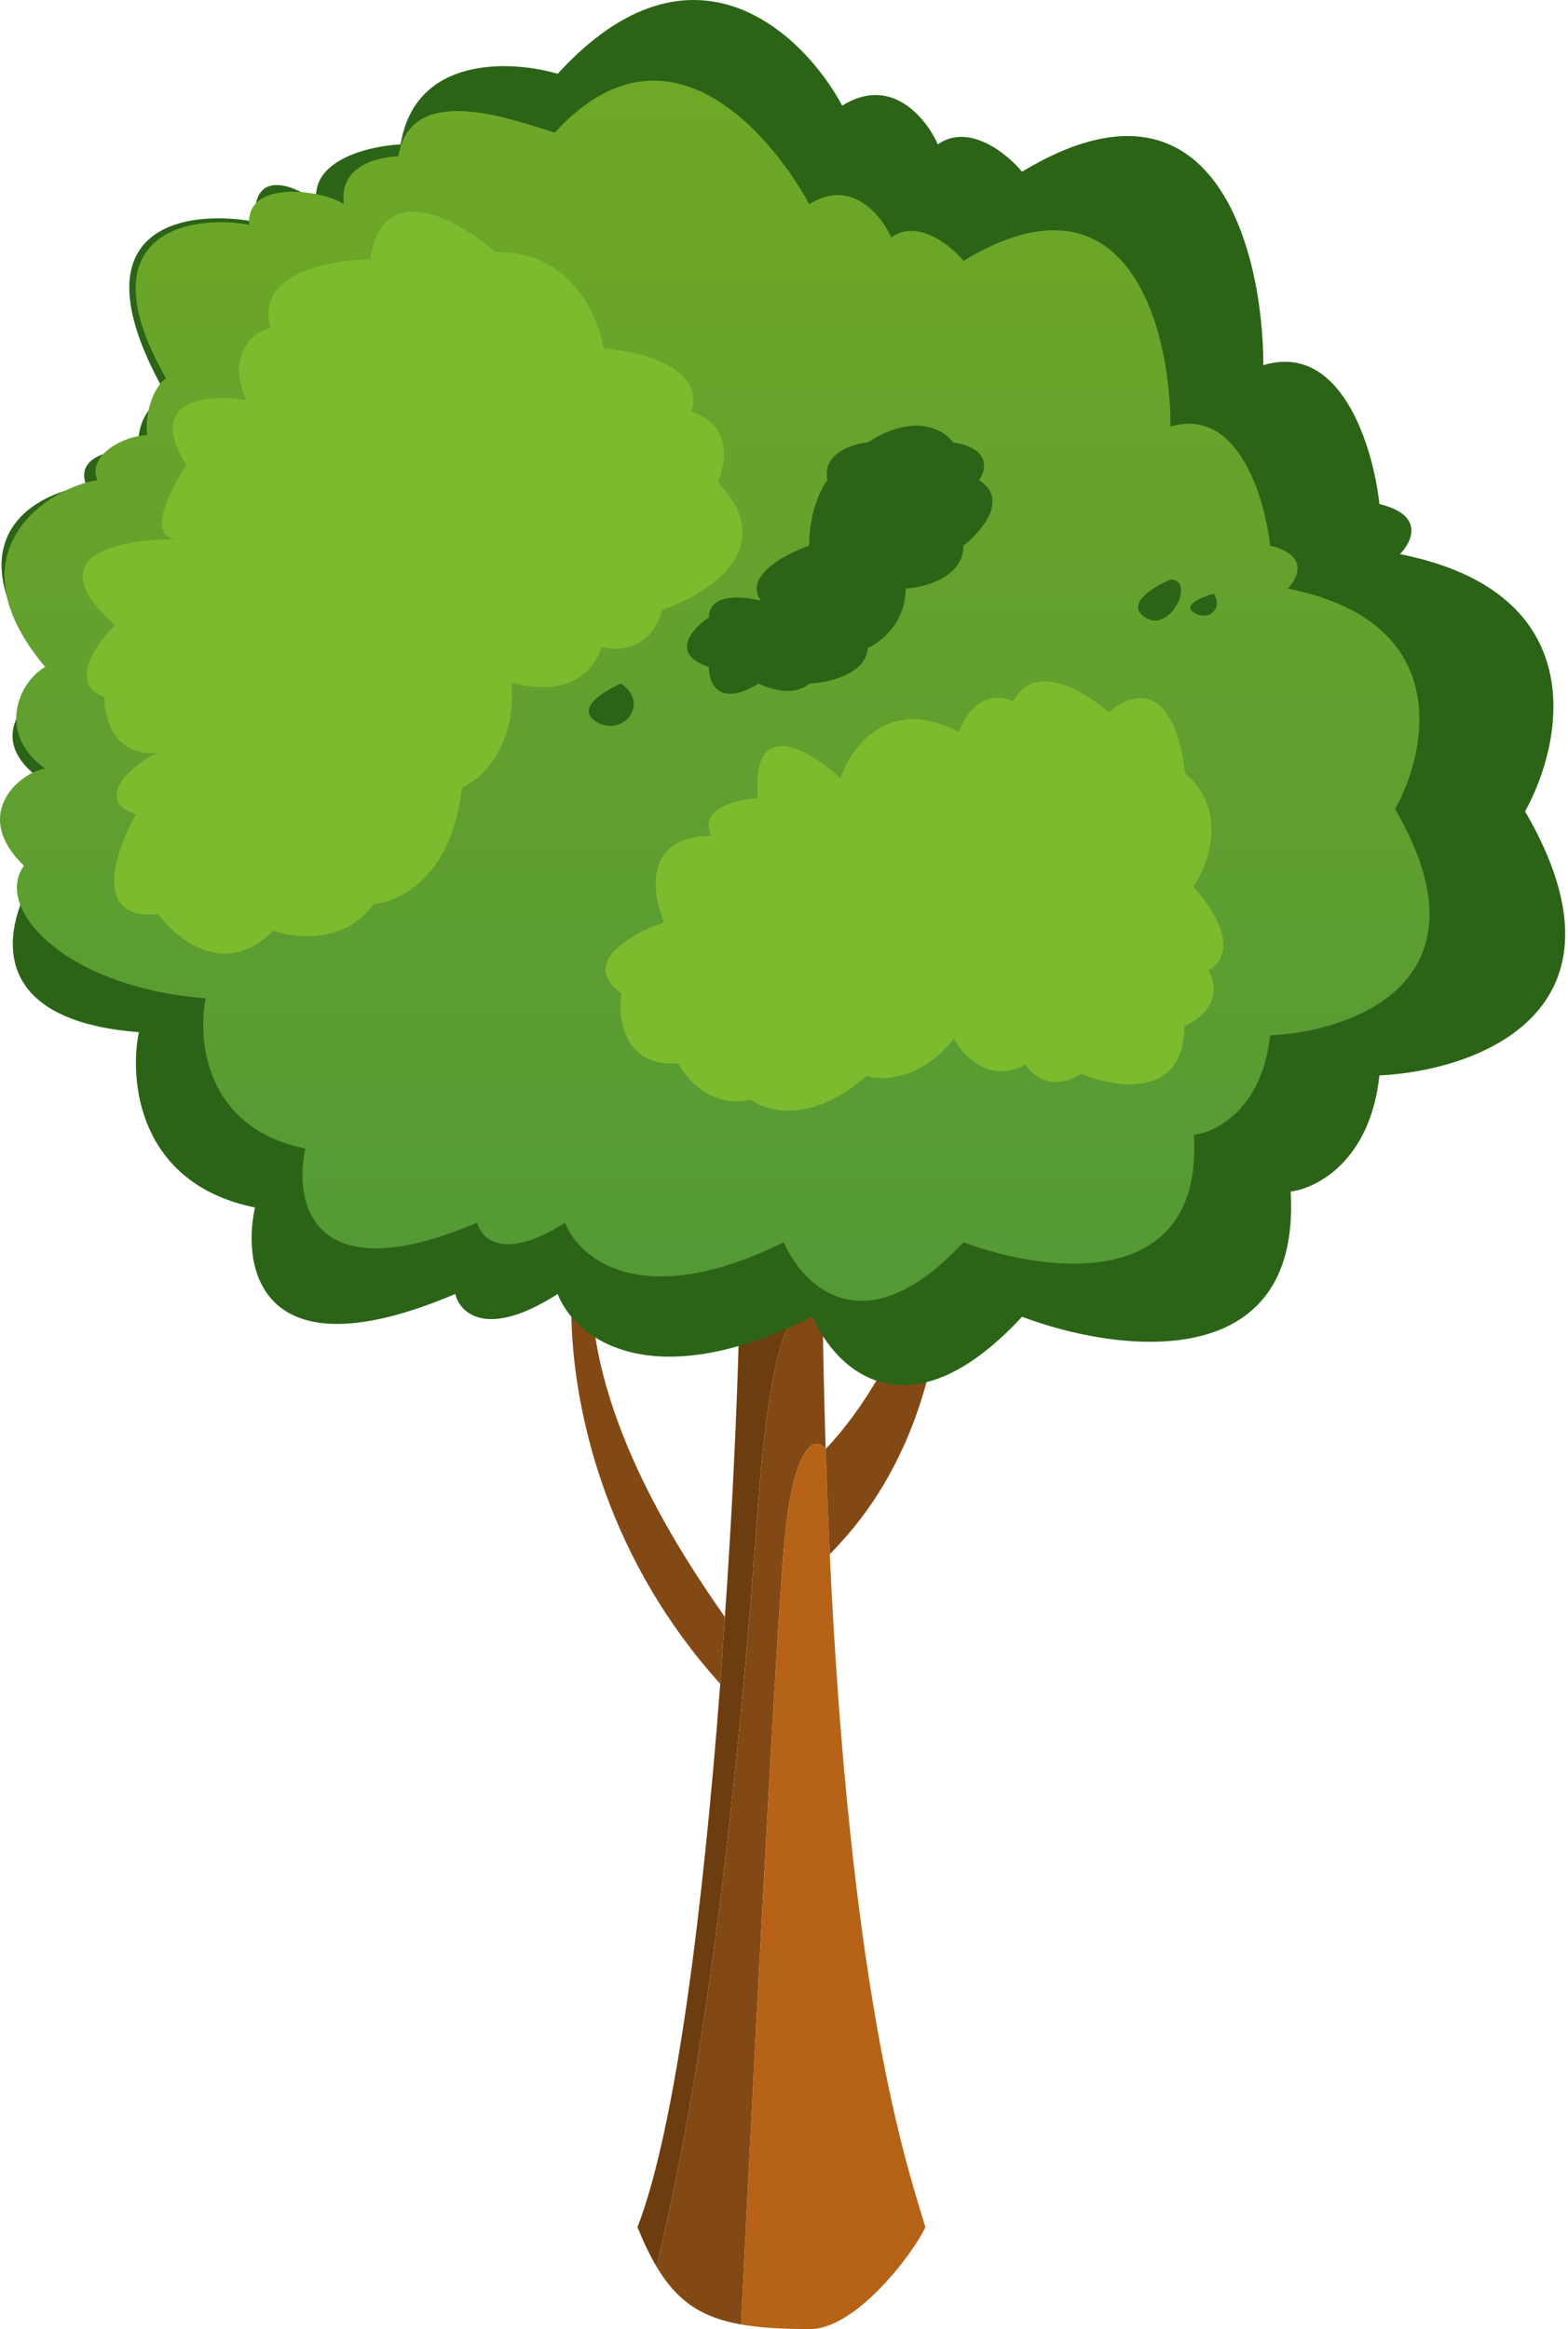 <svg width="305" height="453" viewBox="0 0 305 453" fill="none" xmlns="http://www.w3.org/2000/svg">
<path d="M144.16 230C144.16 253.219 143.297 281.537 141 314.5C140.802 317.334 140.311 324.67 140.096 327.5C136.771 371.375 131.406 414.063 124 433.178C125.201 436.129 126.405 438.658 127.688 440.822C135.173 410.303 142.356 363.721 147.363 293.849C150.502 250.04 156.759 252.086 160.067 258.913C159.919 249.748 159.84 240.118 159.84 230H144.16Z" fill="#6D3D10"/>
<path fill-rule="evenodd" clip-rule="evenodd" d="M144.16 452.111C146.155 411.404 150.589 324.448 152.369 302.282C154.149 280.115 158.601 279.393 160.604 281.802C160.377 274.514 160.196 266.889 160.067 258.913C156.759 252.086 150.502 250.04 147.363 293.849C142.356 363.721 135.173 410.303 127.688 440.822C131.675 447.547 136.421 450.745 144.16 452.111Z" fill="#834915"/>
<path d="M157.6 453C166.56 453 177.76 438.133 180 433.178C179.829 432.612 179.643 432.001 179.441 431.342L179.44 431.34C175.369 418.035 165.285 385.074 161.4 302.282C161.094 295.768 160.827 288.947 160.604 281.802C158.601 279.393 154.149 280.115 152.369 302.282C150.589 324.448 146.155 411.404 144.16 452.111C147.87 452.766 152.268 453 157.6 453Z" fill="#B66317"/>
<path d="M180 237C180 257 167.07 275.201 160.604 281.802C160.827 288.947 161.094 295.768 161.4 302.282C195.112 268.564 180 212 180 237Z" fill="#834915"/>
<path d="M141 314.5C132.595 302.5 115.4 276.6 115 251C114.5 219 97.193 280 140.096 327.5C140.311 324.67 140.802 317.334 141 314.5Z" fill="#834915"/>
<path d="M158.069 256.104C125.835 272.044 111.578 259.794 108.479 251.676C94.664 260.532 89.44 255.366 88.555 251.676C51.008 267.616 46.934 247.101 49.591 234.851C26.921 230.247 25.091 210.204 27.009 200.758C-4.87 198.279 1.034 178.177 7.971 168.436C-4.427 156.393 2.805 152.201 7.971 151.611C-3.364 143.464 5.314 135.228 11.07 132.129C-10.892 105.917 5.756 96.117 16.826 94.493C14.346 88.472 22.582 87.261 27.009 87.409C26.301 81.387 30.256 77.816 32.323 76.783C13.549 43.84 36.012 40.623 49.591 43.132C48.882 32.506 57.265 36.048 61.545 39.147C60.483 31 72.024 28.373 77.928 28.078C80.761 10.721 99.476 11.695 108.479 14.352C134.691 -14.339 156.298 6.53 163.825 20.551C173.389 14.529 180.207 23.06 182.421 28.078C188.443 23.827 195.852 29.849 198.804 33.391C236.351 10.721 245.737 49.035 245.737 71.026C260.969 66.422 267.138 87.114 268.319 98.035C277.174 100.161 274.665 105.415 272.304 107.776C309.85 115.215 304.183 144.231 296.656 157.809C319.326 196.773 287.21 208.285 268.319 209.171C266.548 225.819 256.069 231.161 251.051 231.752C253.176 267.882 217.105 263.041 198.804 256.104C176.488 280.191 162.349 266.14 158.069 256.104Z" fill="#2B6417"/>
<path fill-rule="evenodd" clip-rule="evenodd" d="M152.461 241.606C124.804 255.268 112.572 244.769 109.912 237.811C98.059 245.401 93.577 240.974 92.817 237.811C60.602 251.473 57.106 233.89 59.386 223.391C39.935 219.445 38.365 202.267 40.011 194.171C12.658 192.046 -1.307 176.722 4.645 168.373C-5.992 158.051 4.363 150.021 8.795 149.515C-0.93 142.532 3.856 132.393 8.795 129.737C-10.048 107.271 9.441 94.792 18.939 93.4C16.811 88.239 24.822 84.535 28.621 84.661C28.013 79.5 30.537 74.508 32.309 73.622C16.202 45.389 36.797 41.575 48.447 43.725C47.839 34.618 63.217 37.064 66.889 39.721C65.978 32.738 72.429 30.64 77.494 30.387C79.7 16.888 96.599 22.225 105.481 25.03L105.482 25.031C106.387 25.317 107.21 25.576 107.925 25.787C130.415 1.196 150.941 27.704 157.4 39.721C165.605 34.56 171.456 41.871 173.355 46.172C178.522 42.529 184.879 47.69 187.412 50.726C219.627 31.296 227.681 64.134 227.681 82.982C240.749 79.035 246.043 96.77 247.056 106.13C254.654 107.952 252.501 112.455 250.475 114.479C282.69 120.854 277.828 145.723 271.369 157.361C290.82 190.755 263.265 200.622 247.056 201.381C245.536 215.65 236.545 220.229 232.24 220.735C234.063 251.701 203.114 247.552 187.412 241.606C168.265 262.25 156.133 250.208 152.461 241.606ZM137.894 129.737C137.847 132.803 139.718 137.74 147.576 132.957C149.668 134.03 154.561 135.532 157.4 132.957C161.041 132.803 168.417 131.209 168.786 126.057C171.245 124.981 176.163 121.158 176.163 114.479C179.912 114.253 187.412 112.267 187.412 106.13C190.885 103.42 196.357 97.08 190.456 93.4C191.839 91.407 192.761 87.145 185.384 86.041C183.647 83.588 177.894 80.154 168.786 86.041C165.712 86.348 159.841 88.249 160.947 93.4C159.765 94.861 157.4 99.451 157.4 106.13C152.804 107.713 144.499 112.075 148.038 116.858C144.656 115.938 137.894 115.294 137.894 120.078C134.667 122.224 130.148 127.161 137.894 129.737ZM227.681 112.719C224.381 114.098 218.77 117.502 222.731 120.078C227.681 123.298 232.631 112.719 227.681 112.719ZM120.835 132.957C117.534 134.337 111.924 137.74 115.884 140.316C120.835 143.536 126.676 137.096 120.835 132.957ZM236.102 115.478C233.834 116.092 229.888 117.686 232.24 119.158C235.179 120.998 237.946 118.238 236.102 115.478Z" fill="url(#paint0_linear_116_3008)"/>
<path d="M26.439 158.377C18.413 155.875 24.832 149.172 30.551 146.454C22.268 147.06 20.226 139.875 20.34 135.574C13.181 133.108 18.709 125.198 22.367 121.551C6.811 107.85 23.752 104.751 34.167 104.915C28.558 104.104 33.224 94.936 36.258 90.454C28.114 77.466 40.643 76.623 47.925 77.825C43.883 68.651 49.388 64.615 52.645 63.744C49.507 53.269 64.251 50.509 72.016 50.438C74.347 34.312 89.228 42.786 96.376 49.039C110.754 48.612 116.373 61.324 117.385 67.734C134.664 69.516 135.925 76.677 134.396 80.035C142.607 82.654 141.267 90.274 139.57 93.757C152.022 106.652 137.593 115.691 128.821 118.598C126.604 126.509 120.041 126.724 117.037 125.842C113.916 135.054 104.041 134.253 99.493 132.701C100.524 145.376 93.471 151.664 89.816 153.223C88.034 170.502 77.652 175.474 72.684 175.799C67.261 183.605 57.394 182.536 53.138 181.026C43.906 190.429 34.392 182.79 30.79 177.796C17.713 179.126 22.44 165.404 26.439 158.377Z" fill="#7CBB2D"/>
<path d="M120.855 193.255C112.587 187.246 122.967 181.498 129.191 179.375C126.745 173.771 125.165 162.562 138.411 162.562C135.668 157.361 143.265 155.506 147.406 155.228C146.103 138.937 157.581 145.899 163.483 151.417C165.446 145.386 172.803 135.135 186.523 142.371C189.318 134.78 194.739 135.23 197.1 136.404C201.141 128.505 211.166 134.527 215.674 138.525C226.018 130.092 229.85 142.904 230.473 150.364C238.985 157.59 235.122 168.118 232.126 172.478C241.075 182.536 237.803 187.476 235.048 188.689C238.311 194.528 233.286 198.389 230.366 199.589C230.333 213.782 216.984 211.68 210.313 208.855C204.621 212.434 200.725 209.147 199.488 207.057C192.55 210.943 187.314 205.325 185.564 202.03C179.081 210.149 171.512 210.24 168.539 209.271C157.867 218.679 149.118 216.251 146.077 213.86C138.599 215.707 133.518 209.934 131.912 206.817C121.35 207.636 120.14 198.117 120.855 193.255Z" fill="#7CBB2D"/>
<defs>
<linearGradient id="paint0_linear_116_3008" x1="139.03" y1="15.68" x2="139.03" y2="253.005" gradientUnits="userSpaceOnUse">
<stop stop-color="#A8BB0A"/>
<stop offset="0" stop-color="#6FA827"/>
<stop offset="1" stop-color="#549935"/>
</linearGradient>
</defs>
</svg>
